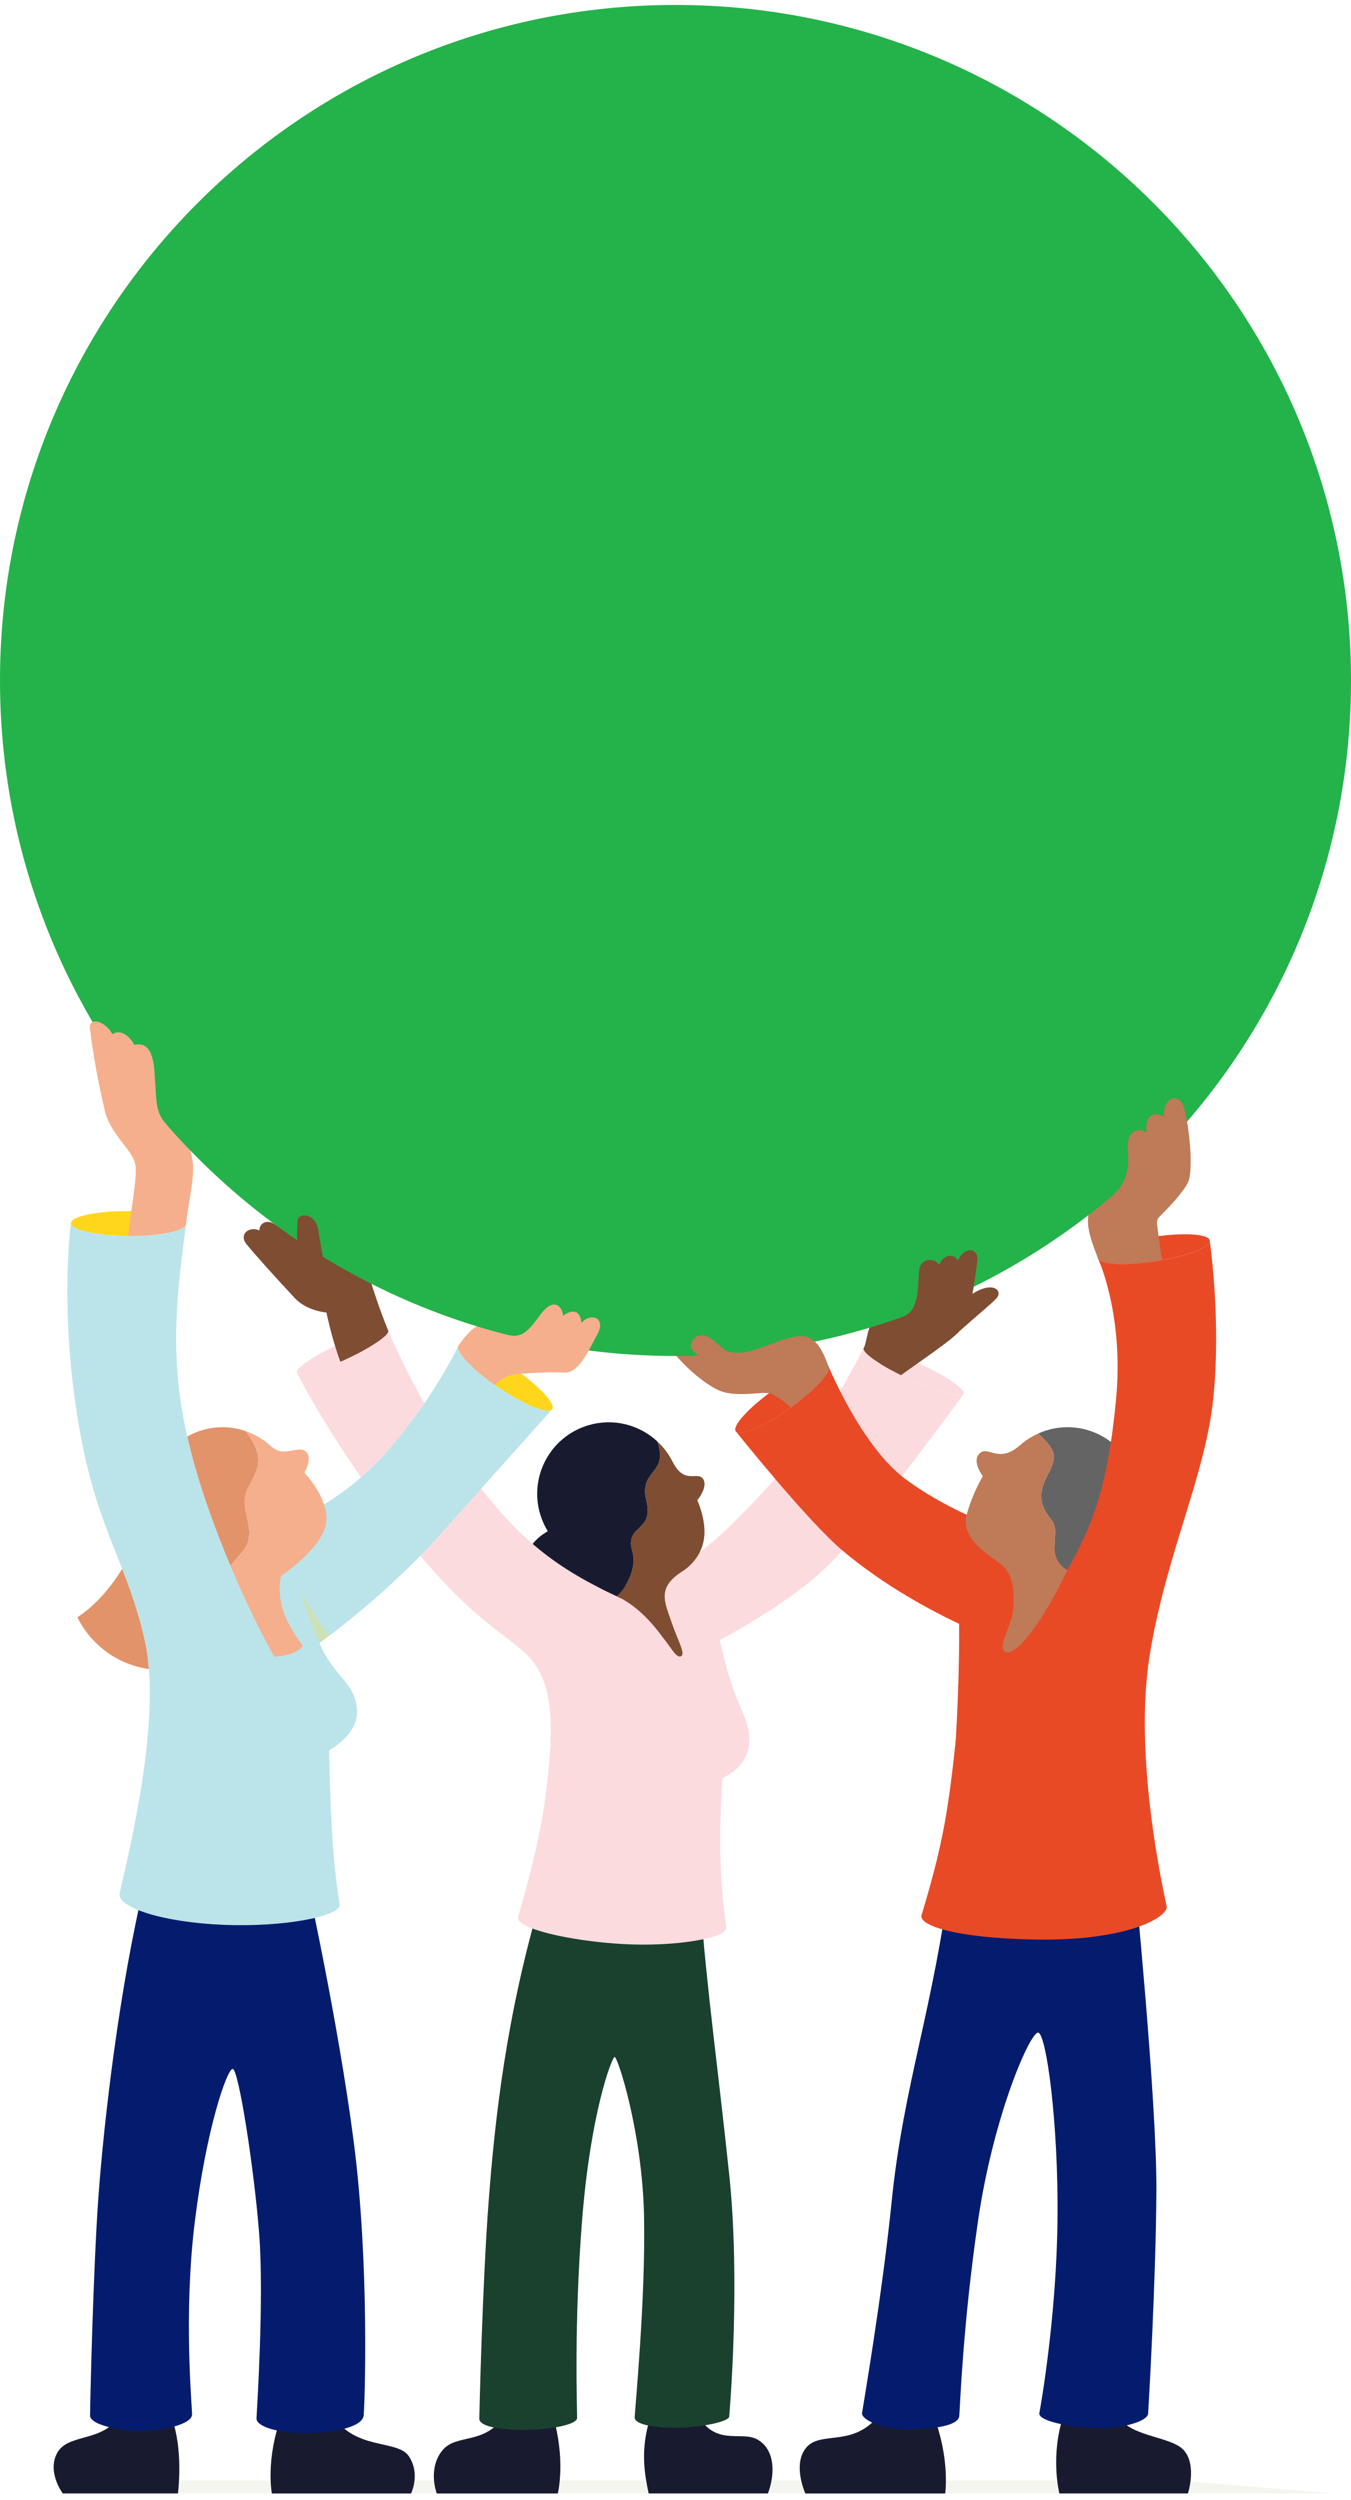 <svg width="160" height="296" viewBox="0 0 160 296" fill="none" xmlns="http://www.w3.org/2000/svg">
<path d="M113.706 157.542C115.867 155.607 116.823 154.883 117.928 153.815C119.035 152.747 117.279 151.183 113.959 154.119C110.639 157.056 113.704 157.542 113.704 157.542H113.706Z" fill="#7F4D32"/>
<g style="mix-blend-mode:multiply" opacity="0.25">
<path d="M113.706 157.542C115.867 155.607 116.823 154.883 117.928 153.815C119.035 152.747 117.279 151.183 113.959 154.119C110.639 157.056 113.704 157.542 113.704 157.542H113.706Z" fill="#7F4D32"/>
</g>
<path d="M34.995 153.776C32.603 151.222 30.314 148.669 29.197 147.313C28.079 145.958 30.022 144.706 31.51 146.25C33.001 147.792 36.14 151.942 36.14 151.942L34.995 153.778V153.776Z" fill="#7F4D32"/>
<g style="mix-blend-mode:multiply" opacity="0.25">
<path d="M34.995 153.776C32.603 151.222 30.314 148.669 29.197 147.313C28.079 145.958 30.022 144.706 31.51 146.25C33.001 147.792 36.14 151.942 36.14 151.942L34.995 153.778V153.776Z" fill="#7F4D32"/>
</g>
<path d="M40.991 160.938C43.981 159.554 46.219 158.03 45.989 157.533C45.758 157.036 43.148 157.754 40.158 159.137C37.168 160.52 34.931 162.045 35.161 162.542C35.391 163.039 38.001 162.321 40.991 160.938Z" fill="#FCDBDE"/>
<path d="M114.137 165.039C114.387 164.494 111.934 162.839 108.659 161.342C105.384 159.845 102.527 159.073 102.278 159.618C102.028 160.163 104.481 161.819 107.756 163.316C111.031 164.813 113.888 165.584 114.137 165.039Z" fill="#FCDBDE"/>
<g style="mix-blend-mode:multiply" opacity="0.25">
<path d="M40.991 160.938C43.981 159.554 46.219 158.03 45.989 157.533C45.758 157.036 43.148 157.754 40.158 159.137C37.168 160.52 34.931 162.045 35.161 162.542C35.391 163.039 38.001 162.321 40.991 160.938Z" fill="#FCDBDE"/>
</g>
<g style="mix-blend-mode:multiply" opacity="0.25">
<path d="M114.137 165.039C114.387 164.494 111.934 162.839 108.659 161.342C105.384 159.845 102.527 159.073 102.278 159.618C102.028 160.163 104.481 161.819 107.756 163.316C111.031 164.813 113.888 165.584 114.137 165.039Z" fill="#FCDBDE"/>
</g>
<path d="M22.041 144.913C22.046 144.101 18.998 143.423 15.233 143.398C11.468 143.374 8.411 144.013 8.406 144.825C8.401 145.637 11.449 146.316 15.214 146.34C18.979 146.364 22.035 145.725 22.041 144.913Z" fill="#FFD61C"/>
<path d="M65.394 166.845C65.843 166.184 63.723 163.963 60.659 161.884C57.595 159.805 54.747 158.656 54.299 159.317C53.85 159.978 55.97 162.199 59.034 164.277C62.098 166.356 64.946 167.506 65.394 166.845Z" fill="#FFD61C"/>
<g style="mix-blend-mode:multiply" opacity="0.25">
<path d="M22.041 144.913C22.046 144.101 18.998 143.423 15.233 143.398C11.468 143.374 8.411 144.013 8.406 144.825C8.401 145.637 11.449 146.316 15.214 146.34C18.979 146.364 22.035 145.725 22.041 144.913Z" fill="#FFD61C"/>
</g>
<g style="mix-blend-mode:multiply" opacity="0.5">
<path d="M65.394 166.845C65.843 166.184 63.723 163.963 60.659 161.884C57.595 159.805 54.747 158.656 54.299 159.317C53.85 159.978 55.97 162.199 59.034 164.277C62.098 166.356 64.946 167.506 65.394 166.845Z" fill="#FFD61C"/>
</g>
<path d="M93.454 166.801C96.481 164.669 98.562 162.412 98.102 161.759C97.642 161.106 94.815 162.305 91.788 164.436C88.761 166.568 86.68 168.826 87.14 169.479C87.6 170.132 90.427 168.933 93.454 166.801Z" fill="#E84A26"/>
<g style="mix-blend-mode:multiply" opacity="0.25">
<path d="M93.454 166.801C96.481 164.669 98.562 162.412 98.102 161.759C97.642 161.106 94.815 162.305 91.788 164.436C88.761 166.568 86.68 168.826 87.14 169.479C87.6 170.132 90.427 168.933 93.454 166.801Z" fill="#E84A26"/>
</g>
<path d="M21.969 145.118L22.04 144.91C22.416 141.381 23.372 138.617 22.534 136.21C21.697 133.804 18.663 130.958 18.663 130.958L17.573 136.864L16.596 146.317C19.388 146.211 21.557 145.732 21.967 145.121L21.969 145.118Z" fill="#F6AF8C"/>
<path d="M58.063 163.587C59.439 161.562 61.138 159.05 62.133 157.542C64.007 154.699 58.1 156.482 57.118 156.737C56.133 156.99 55.151 158.07 54.301 159.315L54.245 159.482C54.173 160.199 55.743 161.878 58.063 163.587Z" fill="#F6AF8C"/>
<path d="M91.325 165.019C91.941 165.297 92.815 165.866 93.648 166.654C94.797 165.832 95.799 165 96.565 164.251L91.356 158.201C91.356 158.201 78.473 158.392 79.46 159.743C80.448 161.093 82.714 163.386 84.885 164.504C87.056 165.621 90.47 164.636 91.325 165.019Z" fill="#BF7A57"/>
<path d="M102.275 159.666C102.177 160.084 103.41 161.041 105.308 162.095L109.378 155.952C109.378 155.952 108.295 154.233 105.365 155.124C102.435 156.015 102.904 158.419 102.283 159.63L102.219 159.777C102.238 159.74 102.258 159.703 102.278 159.666H102.275Z" fill="#7F4D32"/>
<path d="M45.993 157.614L45.979 157.543C44.832 154.768 44.002 152.013 44.002 152.013L41.244 148.929L38.66 150.864L42.155 160.376C44.414 159.227 46.008 158.093 45.993 157.611V157.614Z" fill="#7F4D32"/>
<path d="M40.313 161.248C40.535 161.152 40.758 161.051 40.984 160.946C41.701 160.614 42.372 160.275 42.978 159.944L41.244 153.815L42.706 149.182L38.661 146.611C38.661 146.611 33.707 145.786 32.58 144.986C31.453 144.188 30.416 145.025 30.797 146.167C31.178 147.309 33.152 150.609 34.358 152.895C35.564 155.18 38.663 155.401 38.663 155.401C38.663 155.401 39.275 158.461 40.316 161.245L40.313 161.248Z" fill="#7F4D32"/>
<path d="M136.864 149.33C140.523 148.762 143.39 147.662 143.267 146.873C143.145 146.084 140.079 145.904 136.42 146.472C132.761 147.039 129.894 148.139 130.017 148.929C130.139 149.718 133.205 149.898 136.864 149.33Z" fill="#E84A26"/>
<g style="mix-blend-mode:multiply" opacity="0.25">
<path d="M136.864 149.33C140.523 148.762 143.39 147.662 143.267 146.873C143.145 146.084 140.079 145.904 136.42 146.472C132.761 147.039 129.894 148.139 130.017 148.929C130.139 149.718 133.205 149.898 136.864 149.33Z" fill="#E84A26"/>
</g>
<path d="M130.047 149.003C130.047 149.003 130.055 149.015 130.057 149.02L130.349 149.287C131.13 149.702 133.235 149.786 135.779 149.481C135.46 146.641 134.8 141.352 133.999 138.118C132.862 133.532 132.172 140.149 130.04 141.934C127.908 143.719 129.087 146.481 130.04 149.005H130.047V149.003Z" fill="#BF7A57"/>
<g style="mix-blend-mode:multiply">
<path d="M7.436 295.225H158.005L139.674 293.688H13.251L7.436 295.225Z" fill="#F5F5F0"/>
</g>
<path d="M67.9 193.012C71.351 193.012 74.148 190.216 74.148 186.766C74.148 183.316 71.351 180.52 67.9 180.52C64.45 180.52 61.652 183.316 61.652 186.766C61.652 190.216 64.45 193.012 67.9 193.012Z" fill="#181B30"/>
<path d="M80 160.55C124.183 160.55 160 124.741 160 80.567C160 36.394 124.183 0.585 80 0.585C35.817 0.585 0 36.394 0 80.567C0 124.741 35.817 160.55 80 160.55Z" fill="#24B24A"/>
<path d="M7.435 295.225C7.435 295.225 5.563 292.75 6.745 290.476C7.926 288.203 11.676 289.099 13.746 286.582C15.817 284.066 19.483 283.373 20.578 287.027C21.674 290.68 21.075 295.225 21.075 295.225H7.435Z" fill="#181B30"/>
<path d="M33.362 285.957C31.412 291.255 32.198 295.226 32.198 295.226H48.681C48.681 295.226 49.818 292.954 48.438 290.843C47.058 288.731 41.883 290.283 39.123 285.615C36.363 280.948 33.362 285.959 33.362 285.959V285.957Z" fill="#181B30"/>
<path d="M59.978 285.684C57.503 289.703 54.042 287.992 52.336 290.194C50.629 292.396 51.726 295.227 51.726 295.227H66.059C66.059 295.227 66.926 291.864 65.749 286.995C64.573 282.123 59.978 285.686 59.978 285.686V285.684Z" fill="#181B30"/>
<path d="M77.023 286.214C75.766 290.11 76.372 293.072 76.819 295.225H90.948C91.842 292.831 91.761 290.029 89.73 288.853C87.699 287.677 84.371 289.978 82.22 285.119C80.906 282.15 77.023 286.214 77.023 286.214Z" fill="#181B30"/>
<path d="M104.502 285.409C101.417 289.957 97.407 287.73 95.579 289.692C93.752 291.656 95.376 295.226 95.376 295.226H111.94C111.94 295.226 112.468 291.575 110.884 286.905C109.3 282.237 104.499 285.407 104.499 285.407L104.502 285.409Z" fill="#181B30"/>
<path d="M125.989 285.905C124.324 290.734 125.461 295.225 125.461 295.225H140.687C140.687 295.225 141.783 291.896 140.201 290.111C138.617 288.326 133.344 288.63 132.111 285.546C130.879 282.462 125.991 285.905 125.991 285.905H125.989Z" fill="#181B30"/>
<path d="M10.662 286.006C10.662 286.941 13.349 287.705 16.205 287.798C19.059 287.889 22.77 287.079 22.747 285.846C22.728 284.614 21.723 273.955 23.076 263.017C24.43 252.078 26.856 245.029 27.551 244.955C28.246 244.881 30.113 256.881 30.697 264.527C31.282 272.172 30.424 285.326 30.378 286.327C30.331 287.329 33.06 288.142 36.554 288.073C40.049 288.004 42.932 287.251 43.067 286.001C43.202 284.751 43.775 268.148 41.901 253.647C40.027 239.146 36.196 221.956 36.196 221.956C36.196 221.956 20.144 210.389 17.128 222.933C14.113 235.48 12.325 251.064 11.674 259.861C11.023 268.659 10.665 285.07 10.665 286.006H10.662Z" fill="#051C6E"/>
<path d="M64.145 224.482C59.909 238.738 58.605 251.039 57.87 260.652C57.136 270.264 56.77 285.625 56.768 286.394C56.765 287.162 58.72 287.732 62.18 287.695C65.348 287.663 68.332 287.061 68.347 286.29C68.362 285.519 67.949 275.249 68.951 262.719C69.951 250.192 72.421 243.722 72.775 243.546C73.129 243.369 76.066 252.485 76.272 262.307C76.481 272.128 75.182 285.394 75.165 286.219C75.147 287.047 77.362 287.459 80.187 287.44C83.011 287.42 86.317 286.728 86.363 286.126C86.41 285.524 87.716 270.304 86.363 257.482C85.01 244.66 83.716 235.603 82.952 225.369C82.188 215.135 64.145 224.477 64.145 224.477V224.482Z" fill="#1A402E"/>
<path d="M112.601 221.551C110.602 237.724 107.012 246.723 105.6 260.662C104.445 272.047 102.189 284.979 102.093 285.709C101.997 286.438 104.298 287.698 107.918 287.626C111.536 287.555 113.513 287.012 113.606 286.05C113.699 285.088 114.014 275.364 115.838 262.896C117.663 250.428 122.015 240.545 122.955 240.663C123.896 240.781 125.355 251.192 125.242 262.719C125.131 274.247 123.262 284.812 123.093 285.709C122.923 286.605 126.364 287.354 129.719 287.477C133.071 287.599 135.915 286.634 135.974 285.777C136.033 284.921 136.895 270.014 136.954 259.368C137.013 248.722 134.306 221.551 134.306 221.551H112.599H112.601Z" fill="#051C6E"/>
<path d="M107.76 163.327C104.552 161.861 102.141 160.245 102.276 159.666C99.582 164.618 97.587 168.748 92.153 174.707C86.666 180.728 83.889 183.468 78.515 186.846C77.604 187.419 76.781 188.933 76.04 191.052C75.124 190.205 74.124 189.491 73.034 188.987C65.342 185.43 60.855 181.715 55.062 173.703C49.268 165.689 45.98 157.54 45.98 157.54C46.211 158.036 43.973 159.56 40.984 160.943C37.996 162.325 35.385 163.044 35.154 162.546C35.154 162.546 39.572 171.383 48.229 182.292C57.22 193.621 61.435 193.82 63.677 197.557C65.919 201.294 65.278 207.341 64.566 212.929C63.854 218.515 61.732 225.631 61.361 226.967C60.99 228.302 67.329 229.795 73.682 230.171C80.035 230.544 86.17 229.432 86.015 228.234C85.861 227.035 85.382 223.772 85.311 219.289C85.249 215.348 85.478 211.554 85.534 210.693C85.541 210.582 85.608 210.489 85.708 210.442C86.285 210.182 88.233 209.156 88.653 206.963C89.147 204.38 87.739 202.755 86.708 199.587C85.677 196.42 85.249 194.178 85.249 194.178C85.249 194.178 94.324 189.503 99.022 184.386C103.72 179.269 114.145 165.048 114.145 165.048C113.897 165.593 111.041 164.822 107.765 163.324L107.76 163.327Z" fill="#FCDBDE"/>
<path d="M124.7 183.014C118.833 181.42 112.347 178.918 107.189 175.088C102.032 171.258 98.142 161.812 98.142 161.812L98.135 161.817C98.432 162.544 96.393 164.724 93.459 166.791C90.43 168.923 87.604 170.123 87.144 169.47C87.144 169.47 95.553 180.013 99.753 183.564C103.953 187.112 108.94 190.061 113.584 192.261C113.584 192.261 113.69 198.122 113.133 206.968L120.144 205.939L131.009 196.381C131.009 196.381 130.564 184.61 124.697 183.016L124.7 183.014Z" fill="#E84A26"/>
<path d="M59.035 164.275C55.97 162.195 53.851 159.976 54.3 159.315C54.3 159.315 51.203 165.863 45.724 171.997C40.248 178.13 34.024 180.451 30.169 182.248C29.245 182.678 28.53 184.487 27.973 186.987C26.76 184.21 25.485 181.01 24.274 177.45C19.805 164.307 20.502 156.329 22.04 144.912C22.035 145.725 18.977 146.363 15.212 146.339C11.447 146.314 8.4 145.636 8.405 144.824C8.405 144.824 7.032 154.431 9.181 167.838C11.327 181.244 15.053 184.703 17.199 194.473C19.346 204.243 14.461 222.55 14.164 224.18C13.867 225.811 19.132 227.593 26.445 227.9C33.759 228.207 40.422 226.844 40.225 225.504C40.029 224.163 39.548 221.285 39.285 216.205C39.047 211.594 38.988 207.958 38.98 207.322C38.98 207.26 39.01 207.206 39.064 207.177C39.611 206.873 42.625 205.053 42.266 202.185C41.871 199.03 39.462 198.461 37.841 194.52C37.841 194.52 45.422 189.219 52.301 181.509C59.18 173.799 65.398 166.848 65.398 166.848C64.949 167.509 62.102 166.359 59.037 164.282L59.035 164.275Z" fill="#BBE4EA"/>
<path d="M17.198 194.468C16.439 191.014 15.481 188.35 14.467 185.754C12.156 189.538 9.666 191.163 9.233 191.429C9.194 191.453 9.182 191.5 9.199 191.542C9.489 192.175 11.756 196.715 17.623 197.619C17.544 196.484 17.407 195.424 17.198 194.471V194.468Z" fill="#E2936A"/>
<path d="M24.274 177.447C25.264 180.355 26.293 183.021 27.3 185.415C27.653 184.946 28.068 184.438 28.569 183.888C30.944 181.28 27.892 178.746 29.436 176.041C30.976 173.34 31.06 172.227 29.137 169.458C28.265 169.153 27.334 168.979 26.359 168.979C24.839 168.979 23.415 169.384 22.182 170.086C22.697 172.38 23.378 174.806 24.276 177.447H24.274Z" fill="#E2936A"/>
<path d="M36.07 174.389C36.053 174.372 36.05 174.345 36.062 174.325C36.205 174.077 37.023 172.577 36.22 171.855C35.343 171.067 33.653 172.628 32.192 171.312L32.187 171.317C31.323 170.495 30.281 169.859 29.132 169.458C31.055 172.228 30.974 173.338 29.431 176.041C27.889 178.747 30.939 181.281 28.565 183.888C28.064 184.438 27.649 184.947 27.295 185.416C29.269 190.113 31.146 193.749 32.42 196.045C32.455 196.109 32.523 196.146 32.597 196.141C34.616 196.033 35.505 195.303 35.785 195.011C35.849 194.945 35.854 194.844 35.797 194.773C35.424 194.277 33.985 192.293 33.452 190.437C32.835 188.293 33.285 186.599 33.285 186.599C33.285 186.599 38.123 183.363 38.607 180.426C39.061 177.657 36.377 174.715 36.072 174.389H36.07Z" fill="#F6AF8C"/>
<path d="M83.297 175.157C82.637 174.059 81.075 175.925 79.653 173.05L79.648 173.055C79.184 172.134 78.562 171.324 77.831 170.649C79.282 174.577 75.603 173.942 76.546 177.683C77.489 181.428 73.968 180.48 74.881 183.647C75.544 185.953 73.808 188.372 73.01 188.978C75.186 189.977 77.01 191.811 78.501 193.881C78.506 193.886 78.511 193.891 78.516 193.896C79.38 194.903 80.093 196.398 80.657 196.096C81.222 195.794 80.272 194.274 79.508 192.001C78.744 189.724 77.752 187.989 80.778 186.073C81.576 185.568 83.086 184.308 83.383 182.137C83.658 180.124 82.728 177.961 82.593 177.659C82.583 177.637 82.588 177.612 82.602 177.595C82.784 177.396 83.806 176.029 83.3 175.157H83.297Z" fill="#7F4D32"/>
<path d="M69.001 184.743C69.129 184.799 69.266 184.853 69.419 184.902C71.725 185.622 71.324 187.112 71.314 188.16C71.865 188.435 72.424 188.708 73.009 188.978C73.807 188.374 75.543 185.953 74.88 183.648C73.967 180.478 77.489 181.428 76.546 177.684C75.602 173.939 79.281 174.575 77.83 170.649C75.708 168.692 72.643 167.867 69.676 168.751C65.192 170.084 62.638 174.801 63.974 179.282C64.748 181.88 66.661 183.824 69.001 184.743Z" fill="#181B30"/>
<path d="M134.883 177.447C134.883 172.77 131.091 168.979 126.413 168.979C125.182 168.979 124.018 169.252 122.965 169.725C125.195 171.864 125.237 172.419 123.984 174.818C122.596 177.477 123.638 178.788 124.64 180.136C125.642 181.484 123.704 184.251 126.41 185.916C131.089 185.916 134.881 182.125 134.881 177.447H134.883Z" fill="#646464"/>
<path d="M94.764 165.814C96.972 164.073 98.384 162.425 98.133 161.814L98.141 161.809C97.436 160.031 96.68 157.797 94.182 158.259C91.684 158.718 89.906 159.973 87.546 160.196C85.839 160.356 91.5 163.879 94.764 165.816V165.814Z" fill="#BF7A57"/>
<path d="M136.862 149.331C137.117 149.292 137.365 149.25 137.613 149.206C137.358 147.497 137.132 145.761 137.024 144.924C136.982 144.6 137.095 144.278 137.326 144.05C138.144 143.242 140.089 141.249 140.691 140.009C141.462 138.425 140.698 131.903 140.003 130.646C139.323 129.414 137.734 130.126 137.832 132.164C137.832 132.203 137.79 132.225 137.761 132.201C137.289 131.8 135.541 131.476 135.779 134.045C135.781 134.084 135.74 134.108 135.708 134.084C135.165 133.625 133.244 133.387 133.591 136.527C133.959 139.856 131.879 141.447 131.879 141.447L133.48 149.656C134.482 149.629 135.639 149.523 136.862 149.331Z" fill="#BF7A57"/>
<g style="mix-blend-mode:multiply" opacity="0.25">
<path d="M113.586 192.258C113.578 189.798 113.357 187.033 113.298 186.319C113.298 186.297 113.264 186.297 113.262 186.319C113.176 186.977 112.844 189.378 112.279 191.62C112.716 191.838 113.154 192.054 113.586 192.261V192.258Z" fill="#E84A26"/>
</g>
<path d="M143.695 165.537C144.645 156.226 143.267 146.876 143.267 146.876C143.39 147.667 140.524 148.767 136.865 149.334C133.321 149.884 130.345 149.732 130.047 149.005H130.04C130.04 149.005 133.154 155.634 132.164 165.816C131.175 175.999 129.507 180.357 126.415 185.918C121.354 195.025 114.838 191.352 113.63 202.173C112.419 212.993 112.186 216.689 109.141 226.75C108.775 227.956 113.077 229.476 122.653 229.643C133.545 229.834 138.437 226.962 138.164 225.668C137.892 224.374 134.225 208.289 136.126 196.204C138.029 184.121 142.744 174.85 143.695 165.539V165.537Z" fill="#E84A26"/>
<path d="M113.435 149.167C113.094 148.752 112.074 148.129 111.234 149.685C111.215 149.72 111.168 149.72 111.151 149.685C110.8 149.027 109.262 148.887 108.928 150.078C108.58 151.321 109.189 155.055 106.976 155.885L106.841 157.204L104.26 161.481C104.945 161.906 105.777 162.365 106.703 162.824C109.442 160.842 112.597 158.763 113.705 157.54C114.948 156.172 115.481 151.139 115.736 149.388C115.987 147.665 114.194 147.576 113.513 149.155C113.499 149.187 113.457 149.194 113.435 149.167Z" fill="#7F4D32"/>
<path d="M19.746 133.185C18.376 131.658 18.557 130.474 18.349 127.756C18.253 126.507 18.277 123.226 15.981 123.7C15.937 123.71 15.893 123.688 15.871 123.649C15.129 122.313 14.007 121.964 13.427 122.401C13.378 122.438 13.312 122.428 13.28 122.377C12.27 120.707 10.485 120.469 10.647 121.763C10.853 123.415 11.271 126.647 12.41 131.488C12.489 131.872 12.597 132.223 12.739 132.532C13.854 134.973 15.633 136.227 16.016 137.828C16.308 139.051 15.559 142.879 15.176 146.338C16.323 146.348 17.403 146.294 18.354 146.194C19.127 142.707 20.827 134.391 19.748 133.188L19.746 133.185Z" fill="#F6AF8C"/>
<path d="M68.871 156.591C68.716 155.322 67.999 154.865 66.697 155.764C66.683 155.774 66.665 155.764 66.665 155.749C66.673 154.868 65.632 153.404 64.003 155.656C62.353 157.942 61.638 158.475 59.846 157.989C58.706 157.679 57.144 160.179 56.154 162.042C56.842 162.664 57.682 163.331 58.625 163.994C59.369 163.191 60.261 162.745 61.734 162.646C63.748 162.511 65.145 162.447 66.859 162.511C68.574 162.575 69.647 159.992 70.757 157.959C71.857 155.948 69.853 155.428 68.905 156.601C68.893 156.616 68.873 156.609 68.871 156.591Z" fill="#F6AF8C"/>
<path d="M35.253 149.037C35.155 147.409 35.15 145.536 35.253 144.419C35.322 143.667 37.368 143.471 37.709 145.732C38.05 147.994 38.66 150.864 38.66 150.864L35.253 149.037Z" fill="#7F4D32"/>
<g style="mix-blend-mode:multiply" opacity="0.25">
<path d="M85.243 194.179C85.243 194.179 85.57 194.009 86.132 193.702L84.582 190.444C84.567 190.412 84.521 190.427 84.526 190.461C84.629 190.994 84.906 192.42 85.24 194.179H85.243Z" fill="#FCDBDE"/>
</g>
<g style="mix-blend-mode:multiply" opacity="0.25">
<path d="M37.836 194.512C37.836 194.512 38.266 194.21 39.008 193.653C37.436 191.703 36.07 189.26 35.707 188.592C35.694 188.568 35.658 188.585 35.665 188.61C35.879 189.376 36.719 192.258 37.836 194.51V194.512Z" fill="#FFD61C"/>
</g>
<path d="M124.642 180.136C123.64 178.788 122.598 177.477 123.986 174.818C125.239 172.417 125.197 171.864 122.967 169.726C122.12 170.106 121.344 170.614 120.671 171.236L120.663 171.231C118.35 173.202 117.058 171.282 116.14 171.982C115.02 172.834 116.191 174.501 116.378 174.752C116.392 174.771 116.395 174.796 116.38 174.818C116.221 175.081 115.187 176.834 114.479 179.353C113.711 182.091 117.024 184.07 118.475 185.157C119.926 186.245 120.123 188.074 120.025 190.237C119.929 192.401 118.016 195.028 119.04 195.588C120.062 196.147 122.932 193.159 126.41 185.916C123.701 184.251 125.641 181.484 124.639 180.136H124.642Z" fill="#BF7A57"/>
<path d="M88.721 160.079C87.736 160.192 86.427 160.295 85.855 159.831C85.369 159.438 84.868 159.025 84.404 158.637C82.66 157.179 81.218 159.04 82.078 159.919C82.346 160.194 82.694 160.545 83.065 160.926L81.98 161.35L85.654 163.55L88.397 161.864C88.397 161.864 88.355 161.832 88.284 161.775C88.481 161.517 89.627 159.976 88.724 160.079H88.721Z" fill="#BF7A57"/>
</svg>

